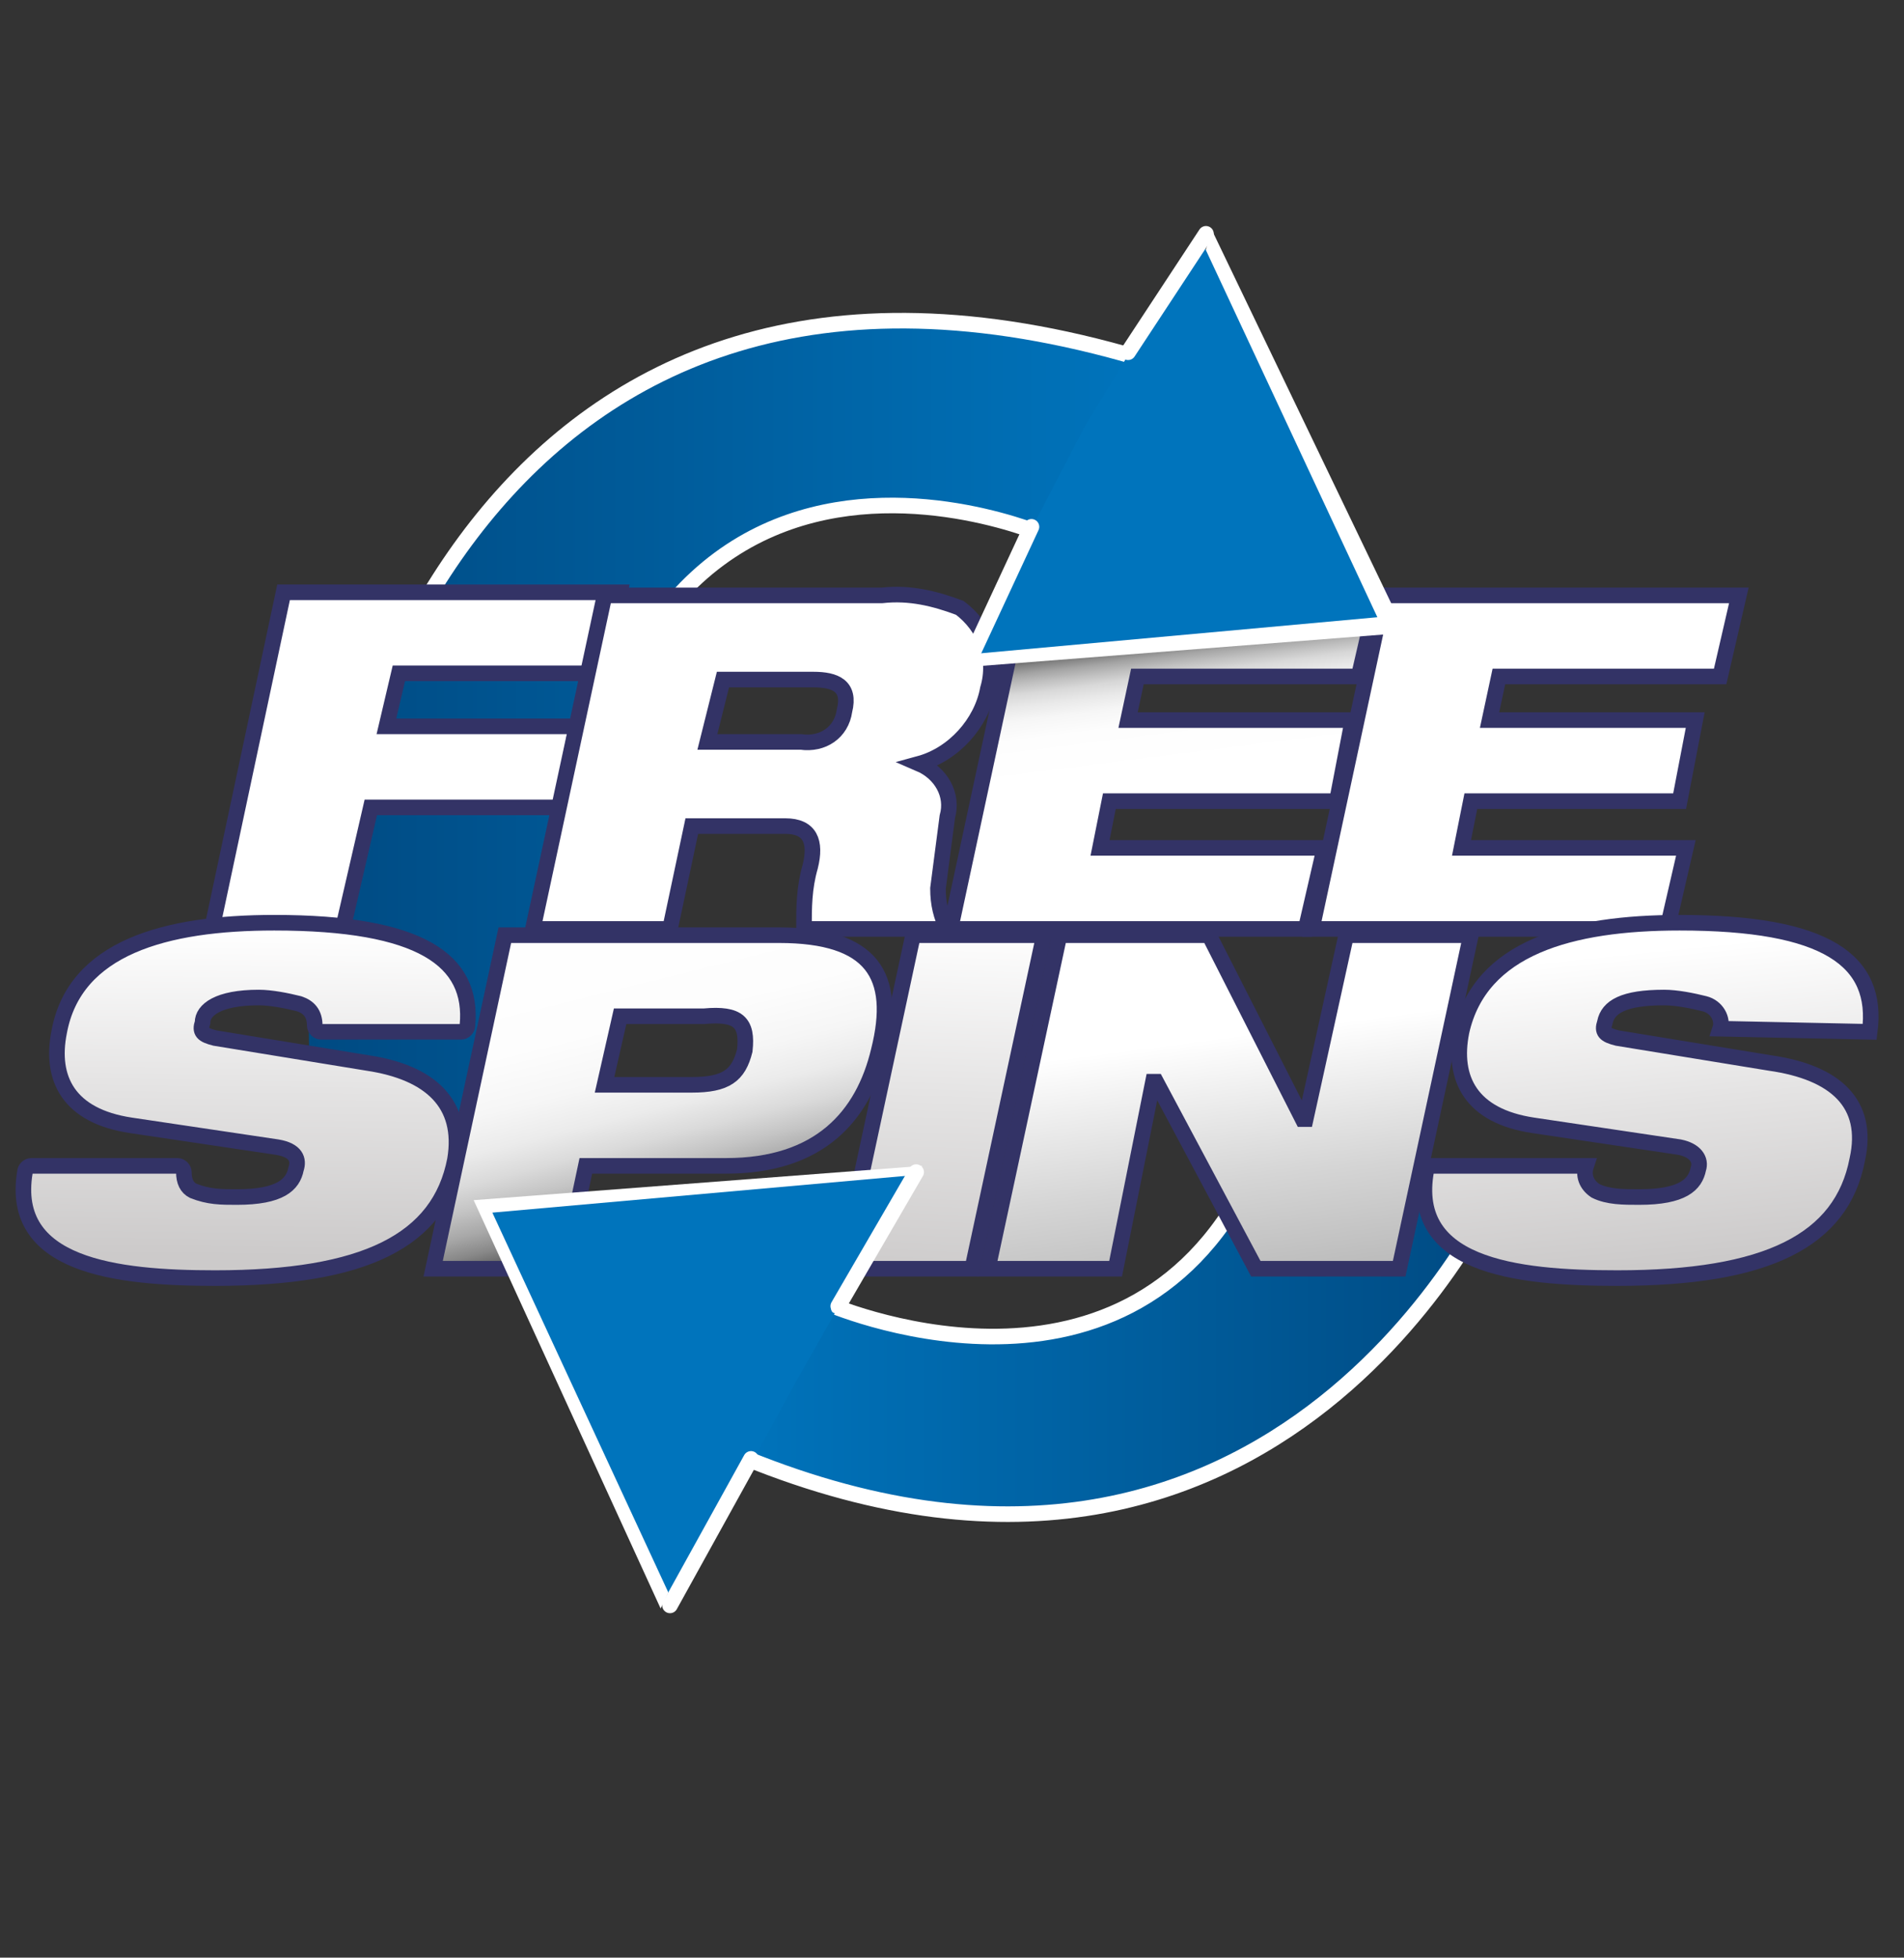 <?xml version="1.0" encoding="utf-8"?>
<!-- Generator: Adobe Illustrator 23.0.4, SVG Export Plug-In . SVG Version: 6.00 Build 0)  -->
<svg version="1.1" id="Layer_1" xmlns="http://www.w3.org/2000/svg" xmlns:xlink="http://www.w3.org/1999/xlink" x="0px" y="0px"
	 viewBox="0 0 61.1 62.8" style="enable-background:new 0 0 61.1 62.8;" xml:space="preserve">
<rect x="0" y="0" width="61.1" height="62.8" fill="#333333" stroke="none"/>
<style type="text/css">
	.st0{fill:url(#SVGID_1_);stroke:#FFFFFF;stroke-width:0.5;}
	.st1{fill:url(#SVGID_2_);stroke:#FFFFFF;stroke-width:0.5;}
	.st2{fill:#FFFFFF;stroke:#333366;stroke-width:0.5;}
	.st3{fill:url(#SVGID_3_);stroke:#333366;stroke-width:0.5;}
	.st4{fill:url(#SVGID_4_);stroke:#333366;stroke-width:0.5;}
	.st5{fill:url(#SVGID_5_);stroke:#333366;stroke-width:0.5;}
	.st6{fill:url(#SVGID_6_);stroke:#333366;stroke-width:0.5;}
	.st7{fill:url(#SVGID_7_);stroke:#333366;stroke-width:0.5;}
	.st8{fill:url(#SVGID_8_);stroke:#333366;stroke-width:0.5;}
	.st9{fill:#FFFFFF;}
	.st10{fill:#0074BC;}
	.st11{fill:none;stroke:#FFFFFF;stroke-width:0.5;stroke-linecap:round;}
	.st12{fill:none;stroke:#FFFFFF;stroke-width:0.25;stroke-linecap:round;}
</style>
<title>free spins orange</title>
<linearGradient id="SVGID_1_" gradientUnits="userSpaceOnUse" x1="36.56" y1="-689.144" x2="9.89" y2="-689.144" gradientTransform="matrix(1 0 0 -1 0 -664)">
	<stop  offset="0" style="stop-color:#0074BC"/>
	<stop  offset="1" style="stop-color:#004A82"/>
</linearGradient>
<path class="st0" d="M9.9,32.2c0.2-7.7,5.8-26.9,26.7-20.7l-3,5.7c0,0-16.9-7.5-15.6,18.9L10,40"/>
<linearGradient id="SVGID_2_" gradientUnits="userSpaceOnUse" x1="23.47" y1="-707.187" x2="48.14" y2="-707.187" gradientTransform="matrix(1 0 0 -1 0 -664)">
	<stop  offset="0" style="stop-color:#0074BC"/>
	<stop  offset="1" style="stop-color:#004A82"/>
</linearGradient>
<path class="st1" d="M48.2,37.8c0,0-7,16.3-24.7,8.8l3-4.8c0,0,9.5,4.2,13.6-4H48.2z"/>
<polygon class="st2" points="11.9,25.9 18,25.9 18.5,23.3 12.4,23.3 12.8,21.6 19.4,21.6 19.9,19 9.1,19 6.8,29.8 11,29.8 "/>
<path class="st2" d="M21.5,29.8l0.7-3.3h3c0.8,0,1,0.5,0.8,1.3c-0.2,0.7-0.2,1.3-0.2,2h4.6c-0.2-0.4-0.3-0.8-0.3-1.3l0.3-2.3
	c0.2-0.7-0.2-1.4-0.9-1.7l0,0c1.1-0.3,2-1.3,2.2-2.4c0.3-1-0.1-2-0.9-2.6c-0.8-0.3-1.6-0.5-2.5-0.4h-8.9l-2.3,10.7H21.5z M23.2,21.8
	h2.9c0.7,0,1.2,0.2,1,1c-0.1,0.7-0.7,1.1-1.4,1l0,0h-3L23.2,21.8z"/>
<linearGradient id="SVGID_3_" gradientUnits="userSpaceOnUse" x1="36.809" y1="-684.181" x2="37.369" y2="-688.601" gradientTransform="matrix(1 0 0 -1 0 -664)">
	<stop  offset="0" style="stop-color:#000000"/>
	<stop  offset="5.000000e-02" style="stop-color:#303030"/>
	<stop  offset="0.1" style="stop-color:#5B5B5B"/>
	<stop  offset="0.15" style="stop-color:#828282"/>
	<stop  offset="0.21" style="stop-color:#A4A4A4"/>
	<stop  offset="0.28" style="stop-color:#C0C0C0"/>
	<stop  offset="0.35" style="stop-color:#D8D8D8"/>
	<stop  offset="0.44" style="stop-color:#E9E9E9"/>
	<stop  offset="0.54" style="stop-color:#F6F6F6"/>
	<stop  offset="0.68" style="stop-color:#FDFDFD"/>
	<stop  offset="1" style="stop-color:#FFFFFF"/>
</linearGradient>
<polygon class="st3" points="41.9,29.8 42.5,27.2 35.3,27.2 35.6,25.7 42.9,25.7 43.4,23.1 36.2,23.1 36.5,21.7 43.6,21.7 
	44.2,19.1 32.8,19.1 30.5,29.8 "/>
<polygon class="st2" points="53.5,29.8 54.1,27.2 46.9,27.2 47.2,25.7 53.9,25.7 54.4,23.1 47.8,23.1 48.1,21.7 55.2,21.7 
	55.8,19.1 44.4,19.1 42.1,29.8 "/>
<linearGradient id="SVGID_4_" gradientUnits="userSpaceOnUse" x1="7.822" y1="-704.311" x2="7.952" y2="-693.781" gradientTransform="matrix(1 0 0 -1 0 -664)">
	<stop  offset="0" style="stop-color:#CCCACA"/>
	<stop  offset="0.51" style="stop-color:#E4E3E3"/>
	<stop  offset="1" style="stop-color:#FFFFFF"/>
</linearGradient>
<path class="st4" d="M11.8,34.1l-4.9-0.8c-0.4-0.1-0.5-0.2-0.4-0.5C6.5,32.4,7,32,8.3,32c0.4,0,0.9,0.1,1.3,0.2
	c0.3,0.1,0.5,0.3,0.5,0.7c0,0.1,0.1,0.2,0.2,0.2h4.5c0.1,0,0.2-0.1,0.2-0.2c0.2-2.1-1.5-3.3-6.2-3.3c-3.5,0-6.4,0.8-6.9,3.5
	c-0.3,1.5,0.3,2.7,2.3,3l4.7,0.7c0.6,0.1,0.7,0.4,0.6,0.7C9.4,38,9,38.4,7.6,38.4c-0.5,0-0.9,0-1.4-0.2c-0.2-0.1-0.3-0.3-0.3-0.6
	c0-0.1-0.1-0.2-0.2-0.2l0,0H1c-0.1,0-0.2,0.1-0.2,0.2c-0.5,3,2.9,3.4,6.1,3.4c4.8,0,7.2-1.2,7.7-3.8C14.9,35.4,13.8,34.4,11.8,34.1z
	"/>
<linearGradient id="SVGID_5_" gradientUnits="userSpaceOnUse" x1="22.311" y1="-705.055" x2="19.161" y2="-692.375" gradientTransform="matrix(1 0 0 -1 0 -664)">
	<stop  offset="6.000000e-02" style="stop-color:#000000"/>
	<stop  offset="7.000000e-02" style="stop-color:#090909"/>
	<stop  offset="0.11" style="stop-color:#373737"/>
	<stop  offset="0.15" style="stop-color:#626262"/>
	<stop  offset="0.19" style="stop-color:#888888"/>
	<stop  offset="0.24" style="stop-color:#A8A8A8"/>
	<stop  offset="0.3" style="stop-color:#C4C4C4"/>
	<stop  offset="0.36" style="stop-color:#DADADA"/>
	<stop  offset="0.43" style="stop-color:#EBEBEB"/>
	<stop  offset="0.52" style="stop-color:#F6F6F6"/>
	<stop  offset="0.65" style="stop-color:#FDFDFD"/>
	<stop  offset="1" style="stop-color:#FFFFFF"/>
</linearGradient>
<path class="st5" d="M25,30h-8.8l-2.3,10.7h4.2l0.7-3.3h4.5c3,0,4.4-1.6,4.9-3.7C28.8,31.3,28,30,25,30z M23.9,33.7
	c-0.2,0.8-0.6,1.1-1.7,1.1h-2.8l0.5-2.2h2.7C23.7,32.5,24,32.8,23.9,33.7L23.9,33.7z"/>
<linearGradient id="SVGID_6_" gradientUnits="userSpaceOnUse" x1="30.023" y1="-705.201" x2="30.473" y2="-693.581" gradientTransform="matrix(1 0 0 -1 0 -664)">
	<stop  offset="0" style="stop-color:#CCCACA"/>
	<stop  offset="0.51" style="stop-color:#E4E3E3"/>
	<stop  offset="1" style="stop-color:#FFFFFF"/>
</linearGradient>
<polygon class="st6" points="29.3,30 27,40.7 31.2,40.7 33.5,30 "/>
<linearGradient id="SVGID_7_" gradientUnits="userSpaceOnUse" x1="40.197" y1="-705.002" x2="39.177" y2="-697.282" gradientTransform="matrix(1 0 0 -1 0 -664)">
	<stop  offset="0" style="stop-color:#BCBCBC"/>
	<stop  offset="0.41" style="stop-color:#D5D5D5"/>
	<stop  offset="1" style="stop-color:#FFFFFF"/>
</linearGradient>
<polygon class="st7" points="43.2,30 41.9,35.9 41.8,35.9 38.8,30 34,30 31.7,40.7 35.8,40.7 37,34.7 37.1,34.7 40.3,40.7 
	44.9,40.7 47.2,30 "/>
<linearGradient id="SVGID_8_" gradientUnits="userSpaceOnUse" x1="53.398" y1="-704.553" x2="52.378" y2="-694.533" gradientTransform="matrix(1 0 0 -1 0 -664)">
	<stop  offset="0" style="stop-color:#CCCACA"/>
	<stop  offset="0.51" style="stop-color:#E4E3E3"/>
	<stop  offset="1" style="stop-color:#FFFFFF"/>
</linearGradient>
<path class="st8" d="M60,33.1c0.3-2.3-1.4-3.5-6.1-3.5c-3.5,0-6.4,0.8-7,3.5c-0.3,1.5,0.3,2.7,2.3,3l4.7,0.7
	c0.5,0.1,0.7,0.4,0.6,0.7c-0.1,0.5-0.5,0.9-1.9,0.9c-0.5,0-1,0-1.4-0.2c-0.3-0.2-0.4-0.5-0.3-0.8h-5.1c-0.7,3.2,2.8,3.6,6.1,3.6
	c4.8,0,7.2-1.2,7.7-3.8c0.4-1.8-0.7-2.8-2.8-3.1l-4.9-0.8c-0.4-0.1-0.5-0.2-0.4-0.5c0.1-0.5,0.6-0.8,1.9-0.8c0.4,0,0.9,0.1,1.3,0.2
	c0.4,0.1,0.6,0.5,0.5,0.8l0,0L60,33.1z"/>
<polygon class="st9" points="38.9,7.4 45.1,20.3 31,21.4 36.2,15.4 "/>
<polygon class="st10" points="38.5,7.6 44.2,19.8 31,21 34.8,13.7 "/>
<polygon class="st9" points="29.6,37.4 15.2,38.5 21.2,51.6 22.6,48.7 25.1,41.4 "/>
<polyline class="st10" points="23.8,47.5 21.5,51.2 15.8,38.9 29.3,37.7 25.5,44.4 24.3,46.6 23.8,47.5 "/>
<line class="st11" x1="33.1" y1="16.9" x2="31.1" y2="21.2"/>
<line class="st11" x1="38.7" y1="7.5" x2="36.2" y2="11.3"/>
<line class="st11" x1="26.9" y1="41.9" x2="29.4" y2="37.6"/>
<line class="st12" x1="26.8" y1="42" x2="27.1" y2="41.5"/>
<line class="st11" x1="21.5" y1="51.5" x2="24.1" y2="46.8"/>
</svg>
